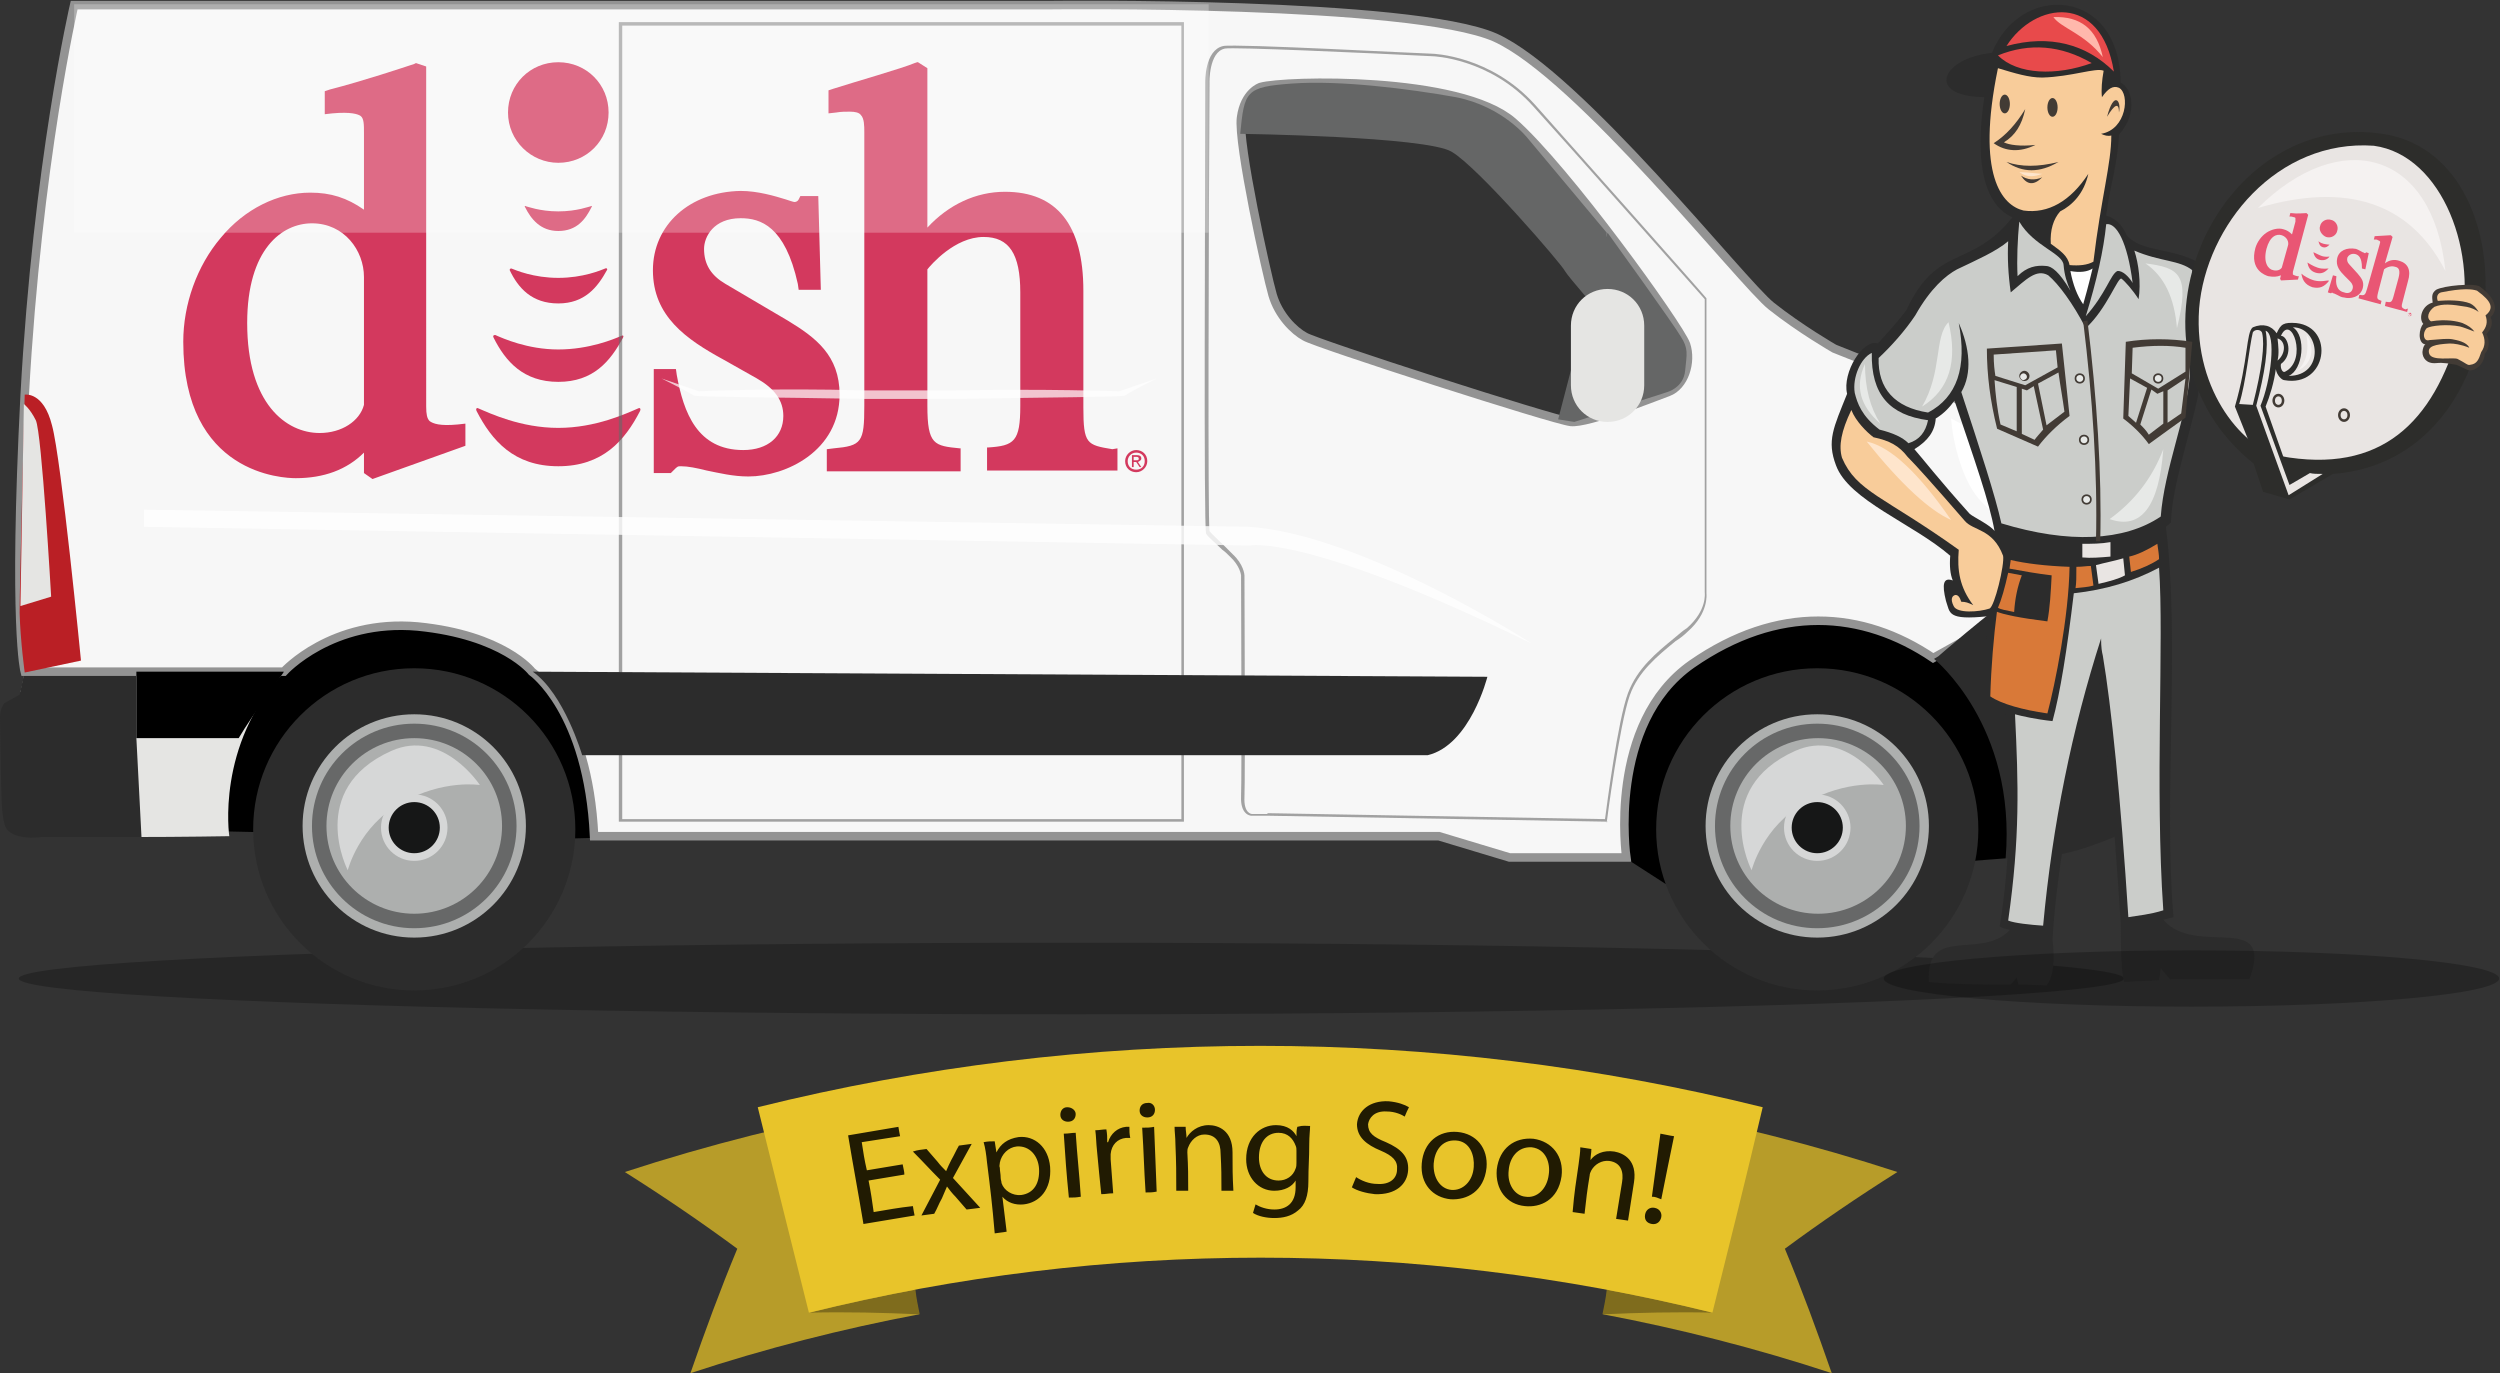<svg id="Layer_1" xmlns="http://www.w3.org/2000/svg" width="293.3" height="161.1" viewBox="0 0 293.3 161.1"><rect x="0" y="0" width="293.3" height="161.1" fill="#333333" stroke="none"/><style>.st0{fill:#485f75}.st1{fill:#adafae}.st2{fill-rule:evenodd;clip-rule:evenodd;fill:#d97938}.st3{fill:#7f6c1d}.st4{fill:#e2f015}.st5{fill:#161717}.st6{fill:#4a4b4d}.st7{fill:#e5e5e3}.st8{opacity:.3;fill:#fff}.st9{fill:#4b4f50}.st10{fill:#e6e6e6}.st11{fill:#191418}.st12{fill:#19222c}.st13{fill:#414042;stroke:#7c7c7c;stroke-width:.242;stroke-miterlimit:10}.st14{fill:#e7e9e7}.st15{fill:#e8c42a}.st16{fill:#e8cfa6}.st17{fill:#e8eae9}.st18{fill:#e95674}.st19{fill:#e9e5e3}.st20{clip-path:url(#SVGID_12_);fill:#15ba15}.st21{fill-rule:evenodd;clip-rule:evenodd;fill:#423b35}.st22{opacity:.25}.st23{opacity:.69}.st24{fill:#b79c29}.st25{fill:#1e1c1d}.st26{clip-path:url(#SVGID_10_);fill:#bc1313}.st27{fill:#505155}.st28,.st29{opacity:.15;fill:#fff}.st29{opacity:.8}.st30{fill:#8a8b8f}.st31{fill:#ba1f25}.st32{opacity:.25;fill:#fff}.st33{fill:#bababa}.st34{fill:#58595b}.st35,.st36{fill-rule:evenodd;clip-rule:evenodd;fill:#e7e9e7}.st36{fill:#e84a4b}.st37{fill:#8dc63f}.st38,.st39{fill-rule:evenodd;clip-rule:evenodd;fill:#e95674}.st39{fill:#e9e5e3}.st40{fill:#211b02}.st41{fill:#231f20}.st42{fill:#232323}.st43{fill:#f1f2f2}.st44{opacity:.5;fill:#fff}.st45{clip-path:url(#SVGID_4_);fill:#15ba15}.st46{fill:#262626}.st47{fill:#f5dcae}.st48{fill:#275906}.st49{fill:#5b0606}.st50{fill:#282425}.st51{fill:#282828}.st52{opacity:.2;fill:#fff}.st53{clip-path:url(#SVGID_2_);fill:#bc1313}.st54{fill:#2a6b0c}.st55{fill:#2b2b2b}.st56{fill:#2c2c2c}.st57{fill:#2d2d2b}.st58{fill:#f7f7f7;stroke:#939393;stroke-miterlimit:10}.st59{opacity:.1}.st60{opacity:.2}.st61{opacity:.3}.st62{opacity:.5}.st63{opacity:.6}.st64{opacity:.7}.st65{fill:#feffff}.st66{fill:#494949;stroke:#999;stroke-width:.242;stroke-miterlimit:10}.st67{fill:#fff}.st68{fill:none}.st69{fill:#656666}.st70{fill-rule:evenodd;clip-rule:evenodd;fill:#f5f2f1}.st71{fill:#676868}.st72{fill:#686868}.st73{fill:#ccccc8}.st74{fill-rule:evenodd;clip-rule:evenodd;fill:#f8cc9a}.st75{opacity:.7;fill:#fff}.st76{fill:#cff53d}.st77{fill:#333436}.st78{fill:#344352}.st79{clip-path:url(#SVGID_8_);fill:#15ba15}.st80{fill:#6a6e72}.st81{fill:#383838}.st82{fill:#6d0b0b}.st83{fill:#6d6e71}.st84{fill:none;stroke:#000;stroke-width:2;stroke-miterlimit:10}.st85,.st86,.st87{fill-rule:evenodd;clip-rule:evenodd;fill:#fee5cc}.st86,.st87{fill:#ffb8ac}.st87{fill:#fff}.st88{fill:#d1d3d4}.st89{clip-path:url(#SVGID_6_);fill:#bc1313}.st90{fill:#d3395e}.st91{fill:#d5c7c4}.st92{fill:#d6d7d7}.st93{fill:#3c3c3e}.st94{fill:#3c3d06}.st95{fill-rule:evenodd;clip-rule:evenodd;fill:#cbcdca}.st96{fill:url(#SVGID_13_)}.st97{fill:url(#SVGID_14_)}.st98{fill:url(#SVGID_15_)}.st99{opacity:.1;fill:#fff}.st100{fill:#a2a2a2}.st101{fill:#a4a4a4}.st102{fill:#0d1321}.st103{fill:#dc2623}.st104{fill:#414042}.st105{fill:#423b35}.st106{fill-rule:evenodd;clip-rule:evenodd;fill:#d3395e}</style><g><g><g><g><path class="st24" d="M107.8 154.2c-9 1.7-18 4-26.8 6.9 1.7-4.9 3.5-9.8 5.5-14.6-4.2-3.1-8.6-6.1-13.2-9 9.8-3.2 19.8-5.7 29.9-7.6C104.8 138 106.3 146.1 107.8 154.2zM188.1 154.2c9 1.7 18 4 26.8 6.9-1.7-4.9-3.5-9.8-5.5-14.6 4.2-3.1 8.6-6.1 13.2-9-9.8-3.2-19.8-5.7-29.9-7.6C191.1 138 189.6 146.1 188.1 154.2z"/><path class="st3" d="M200.9 154c-4.3-.1-8.6 0-12.9.2.2-1 .4-1.9.5-2.9C192.7 152.1 196.8 153 200.9 154zM95 154c4.3-.1 8.6 0 12.9.2-.2-1-.4-1.9-.5-2.9C103.2 152.1 99 153 95 154z"/><path class="st15" d="M200.9,154c-34.8-8.6-71.2-8.6-106,0c-2-8-4-16-6-24.1c38.7-9.6,79.2-9.6,117.9,0 C204.9,138,202.9,146,200.9,154z"/></g></g><g><g><path class="st40" d="M106.1 137.8c-1.7.3-2.5.4-4.2.7.3 1.5.4 2.3.6 3.7 1.8-.3 2.8-.5 4.6-.7.1.5.1.7.2 1.1-2.4.4-3.6.6-6 1-.7-4.2-1.1-6.2-1.8-10.4 2.4-.4 3.6-.6 5.9-1 .1.5.1.7.2 1.1-1.8.3-2.7.4-4.5.7.2 1.3.3 2 .6 3.3 1.7-.3 2.5-.4 4.2-.7C106 137.2 106.1 137.4 106.1 137.8zM108.7 134.8c.5.6.8.9 1.3 1.5.3.4.6.7 1 1.1 0 0 0 0 0 0 .2-.5.4-.9.6-1.3.4-.7.5-1 .9-1.7.6-.1.9-.1 1.5-.2-.9 1.6-1.3 2.4-2.2 4 1.3 1.4 1.9 2.1 3.2 3.5-.6.1-.9.1-1.6.2-.5-.6-.8-.9-1.3-1.5-.4-.4-.7-.8-1-1.2 0 0 0 0 0 0-.2.5-.4.9-.6 1.4-.4.7-.5 1.1-.9 1.8-.6.1-.9.1-1.5.2.9-1.7 1.3-2.5 2.2-4.2-1.3-1.3-1.9-2-3.2-3.3C107.7 134.9 108 134.9 108.7 134.8zM115.8 136.4c-.1-1-.2-1.7-.4-2.4.5-.1.8-.1 1.3-.1.1.5.1.8.2 1.3 0 0 0 0 0 0 .5-1 1.3-1.6 2.6-1.8 1.9-.2 3.5 1.2 3.7 3.5.2 2.7-1.3 4.2-3.1 4.4-1 .1-1.9-.2-2.5-.9 0 0 0 0 0 0 .2 1.6.3 2.5.5 4.1-.5.1-.8.1-1.4.2C116.4 141.2 116.2 139.6 115.8 136.4zM117.4 138.2c0 .2.1.4.1.6.3.9 1.3 1.5 2.3 1.4 1.5-.2 2.2-1.4 2.1-3.1-.1-1.5-1.1-2.7-2.6-2.6-1 .1-1.8.9-2 1.9 0 .2-.1.4 0 .6C117.3 137.4 117.4 137.7 117.4 138.2zM126.2 130.7c0 .5-.3.9-.9.9-.5 0-.9-.3-.9-.8 0-.5.3-.9.8-.9C125.8 129.9 126.2 130.3 126.2 130.7zM125.4 140.5c-.3-3-.4-4.5-.6-7.5.6 0 .9-.1 1.4-.1.2 3 .4 4.5.6 7.5C126.2 140.5 126 140.5 125.4 140.5zM128.7 135c-.1-.9-.1-1.7-.2-2.4.5 0 .8-.1 1.3-.1.1.6.1.9.1 1.5 0 0 0 0 .1 0 .3-1 1.1-1.7 2.1-1.8.2 0 .3 0 .4 0 0 .5 0 .8.1 1.3-.1 0-.3 0-.5 0-1 .1-1.7.8-1.8 1.9 0 .2 0 .4 0 .6.1 1.6.2 2.4.3 4-.6 0-.8.1-1.4.1C129 138.2 128.9 137.1 128.7 135zM135.5 130.2c0 .5-.3.9-.9.9-.5 0-.9-.3-.9-.8 0-.5.3-.9.9-.9C135.1 129.3 135.5 129.7 135.5 130.2zM134.4 139.9c-.2-3-.2-4.5-.4-7.6.6 0 .9 0 1.4-.1.1 3 .2 4.5.3 7.6C135.2 139.9 134.9 139.9 134.4 139.9zM137.9 134.2c0-.8-.1-1.4-.1-2 .5 0 .8 0 1.3 0 0 .5.1.8.1 1.3 0 0 0 0 0 0 .4-.7 1.3-1.5 2.6-1.5 1.1 0 2.8.6 2.8 3.2 0 1.8 0 2.7.1 4.5-.6 0-.8 0-1.4 0 0-1.7 0-2.6-.1-4.4 0-1.2-.5-2.2-1.9-2.2-.9 0-1.6.7-1.9 1.5-.1.2-.1.4-.1.6.1 1.8.1 2.7.1 4.5-.6 0-.8 0-1.4 0C138 137.6 138 136.5 137.9 134.2zM153.7 132.1c0 .5-.1 1.2-.1 2.1 0 1.8-.1 2.6-.1 4.4 0 1.7-.4 2.8-1.2 3.4-.8.7-1.8.9-2.8.9-.9 0-1.9-.2-2.5-.6.1-.4.2-.6.3-1 .5.3 1.3.6 2.2.6 1.4 0 2.5-.7 2.5-2.6 0-.3 0-.5 0-.8 0 0 0 0 0 0-.4.7-1.3 1.2-2.5 1.2-1.9 0-3.3-1.6-3.3-3.7 0-2.6 1.7-4 3.5-4 1.4 0 2.1.7 2.4 1.3 0 0 0 0 0 0 0-.5 0-.7.1-1.1C152.9 132 153.2 132.1 153.7 132.1zM152.1 135c0-.2 0-.4-.1-.6-.3-.8-.9-1.5-2-1.5-1.4 0-2.3 1.1-2.3 2.9 0 1.5.8 2.7 2.3 2.7.9 0 1.7-.5 2-1.4.1-.2.1-.5.1-.7C152.1 135.8 152.1 135.6 152.1 135zM159.1 138.1c.6.4 1.5.8 2.5.8 1.4.1 2.3-.6 2.3-1.7.1-1-.5-1.6-1.9-2.2-1.7-.7-2.8-1.6-2.8-3.1.1-1.6 1.5-2.8 3.7-2.7 1.1.1 1.9.4 2.4.7-.2.4-.3.6-.5 1.1-.3-.2-1.1-.6-2.1-.6-1.5-.1-2.1.8-2.2 1.5 0 1 .6 1.5 2.1 2.1 1.8.8 2.7 1.7 2.6 3.3-.1 1.6-1.4 2.9-3.9 2.8-1-.1-2.1-.4-2.7-.8C158.8 138.8 158.9 138.6 159.1 138.1zM174.4 137c-.3 2.8-2.3 3.8-4.2 3.7-2.1-.2-3.6-1.8-3.4-4.2.2-2.5 2-3.9 4.2-3.7C173.2 133 174.6 134.7 174.4 137zM168.2 136.5c-.1 1.7.8 3 2.1 3.1 1.3.1 2.5-1 2.6-2.7.1-1.3-.4-3-2.1-3.1C169.1 133.7 168.3 135.1 168.2 136.5zM183.2 138c-.4 2.8-2.5 3.7-4.3 3.5-2.1-.2-3.5-1.9-3.3-4.3.3-2.5 2.1-3.8 4.3-3.6C182.1 133.9 183.5 135.7 183.2 138zM177 137.3c-.2 1.6.7 3 2 3.1 1.3.2 2.5-.9 2.7-2.6.2-1.3-.3-3-2-3.2C178 134.5 177.1 135.9 177 137.3zM185.2 136.6c.1-.8.2-1.4.2-2 .5.1.8.1 1.3.2 0 .5-.1.8-.1 1.3 0 0 0 0 0 0 .5-.7 1.5-1.2 2.8-1 1.1.2 2.7 1 2.3 3.6-.3 1.8-.4 2.7-.7 4.5-.6-.1-.8-.1-1.4-.2.3-1.7.4-2.6.7-4.3.2-1.2-.1-2.3-1.5-2.5-.9-.1-1.7.4-2.1 1.1-.1.2-.2.4-.2.6-.3 1.8-.4 2.7-.6 4.5-.6-.1-.8-.1-1.4-.2C184.7 139.8 184.9 138.7 185.2 136.6zM193 142.5c.1-.6.6-.9 1.1-.8.6.1.9.6.8 1.1-.1.5-.5.9-1.1.8C193.2 143.5 192.9 143.1 193 142.5zM193.8 140.4c.4-3 .6-4.5 1-7.4.6.1.9.2 1.6.3-.6 2.9-.9 4.4-1.5 7.4C194.4 140.5 194.2 140.4 193.8 140.4z"/></g></g></g><g><g id="XMLID_18_"><ellipse id="XMLID_67_" class="st22" cx="125.7" cy="114.8" rx="123.5" ry="4.2"/><g id="XMLID_19_"><path id="XMLID_66_" d="M235.3,100.7l-5.2,0.4l-34.7,2.6l-4.5-2.9l-34.6-9.7l-86.5,7.2l-4,0.1l-41.2-0.9l-3.1-18.9l30-12 c0,0,53.7,6.3,67,8.6c13.3,2.3,73.4-8.6,73.4-8.6s31.3-7.1,31.7-6.6c0.4,0.5,8.5,17.1,8.5,17.1l10.6,11.8L235.3,100.7z"/><path id="XMLID_64_" class="st7" d="M2.9,78.8c0,0-0.3,1.7-0.5,2.4H8v11.7h7.5v5.3c5.9,0,11.4-0.1,11.4-0.1s-1.6-10.7,6.4-19.2 C41.4,70.2,2.9,78.8,2.9,78.8z"/><path id="XMLID_63_" class="st56" d="M16,84.3v2.3l0.6,11.6H4.9c0,0-4.1,0.6-4.4-1.7c0,0-0.2-0.3-0.3-2.4c-0.1-2.1-0.2-9-0.2-10 s0.5-1.6,0.5-1.6l1.8-1l0.6-2.8H16V84.3z"/><path class="st58" d="M242.3,53.1c-5.6-3.8-27.1-12.2-27.1-12.2s-4-2.3-7.4-5c-3.4-2.7-22.6-27.1-32.4-31.5 c-9.8-4.3-52.1-3.8-52.1-3.8H8.7c0,0-4.3,18.5-5.8,45.7c-1.4,27.3,0,32.5,0,32.5h30.4c0,0,5.6-6.2,15.7-5.3 c10.1,1,13.4,5.3,13.4,5.3s6.6,4.6,7.3,19.3h99.1l8.3,2.5h13.7c0,0-2.3-15.7,7.7-22.7c10.1-7,20-6.3,28.3-0.7l15.8-8.8l6.5-4.7 C249.2,63.7,247.9,56.9,242.3,53.1z M195.7,46c-1.9,0.7-9.4,3.7-11.4,3.5c-2-0.2-29.9-9.2-31.2-10c-1.3-0.7-3.1-2.5-3.8-4.9 c-0.7-2.4-4.1-17.8-3.7-20.8c0.4-3,2.3-3.6,2.3-3.6c2.8-0.8,23.4-1.3,29.6,4.1c6.2,5.4,19.5,23.9,20.3,26.1 C198.5,42.5,197.6,45.3,195.7,46z"/><path id="XMLID_59_" class="st56" d="M252.6,81.8c0,0-0.4-3.5-2-6.4c0,0-0.4-6.7-1.3-11.7c-1-5-21.9,13.3-21.9,13.3l-0.5,0.3 c0,0,9.7,7.8,8.4,23.4c0,0,4.8,0.5,10.4-1.6c5.6-2,5.4-2.9,5.4-2.9S253.5,88.8,252.6,81.8z"/><path id="XMLID_58_" d="M28,86.6H16v-7.8h17.3C33.4,78.8,29.7,83.7,28,86.6z"/><path id="XMLID_56_" class="st31" d="M2.9,46.3c0,0,2.2-0.4,3.2,3.6c1.1,4,3.4,27.6,3.4,27.6l-6.6,1.4c0,0-0.5-3.6-0.6-7 C2.3,68.5,2.9,46.3,2.9,46.3z"/><path id="XMLID_54_" class="st7" d="M6,70c0,0-1.1-19.3-1.8-20.7s-1.4-1.9-1.4-1.9L2.4,71.1L6,70z"/><path id="XMLID_53_" class="st69" d="M188.6,27.3c-0.1-0.1-5.8,21.9-5.8,21.9l1.9,0.3l10.9-3.5c0,0,1.9-0.5,2.1-2.5 c0.2-2,0.4-2.6-0.5-4C196.4,38.1,188.6,27.3,188.6,27.3z"/><path id="XMLID_52_" class="st67" d="M228.9,49.1c0,0,4.1,2.2,7.1,3.7c3.1,1.5,7.1,4.5,9.5,8.1c2.5,3.6,3.6,12.4,3.6,12.4 s-4.4-3.1-6.5-5c-2-1.9-7.7-6.9-10.1-9.4C230.2,56.6,229.1,51.8,228.9,49.1z"/><path id="XMLID_50_" class="st73" d="M233.6,51.6c-0.2,0.8,0.2,2.9,1.8,3.1c1.6,0.2,4,0.6,4.4,1.6c0.4,1-0.4,2.7,0.5,2.9 c1,0.2,4.4,0.6,4.4,0.6s-3.2-3.5-4.9-4.7C238.1,54,233.6,51.6,233.6,51.6z"/><g id="XMLID_42_"><circle id="XMLID_49_" class="st56" cx="48.6" cy="97.3" r="18.9"/><circle id="XMLID_48_" class="st1" cx="48.6" cy="96.9" r="13.1"/><circle id="XMLID_47_" class="st71" cx="48.6" cy="96.9" r="12"/><circle id="XMLID_46_" class="st1" cx="48.6" cy="96.9" r="10.3"/><circle id="XMLID_45_" class="st92" cx="48.6" cy="97.1" r="3.9"/><circle id="XMLID_44_" class="st5" cx="48.6" cy="97.1" r="3"/><path id="XMLID_43_" class="st92" d="M45.9,88.1c6-2.7,10.4,4,10.4,4s-4.3-0.7-9.2,2.1c-5,2.7-6.3,7.9-6.3,7.9 S35.9,92.6,45.9,88.1z"/></g><g id="XMLID_34_"><circle id="XMLID_41_" class="st56" cx="213.2" cy="97.3" r="18.9"/><circle id="XMLID_40_" class="st1" cx="213.2" cy="96.9" r="13.1"/><circle id="XMLID_39_" class="st71" cx="213.2" cy="96.9" r="12"/><circle id="XMLID_38_" class="st1" cx="213.3" cy="96.9" r="10.3"/><circle id="XMLID_37_" class="st92" cx="213.2" cy="97.1" r="3.9"/><circle id="XMLID_36_" class="st5" cx="213.2" cy="97.1" r="3"/><path id="XMLID_35_" class="st92" d="M210.6,88.1c6-2.7,10.4,4,10.4,4s-4.3-0.7-9.2,2.1c-5,2.7-6.3,7.9-6.3,7.9 S200.6,92.6,210.6,88.1z"/></g><path id="XMLID_33_" class="st69" d="M145.5,15.7c0,0,21.8,0.3,24.8,2.1c3.1,1.8,13,13.3,13.3,14c0.4,0.7,4.1,4.9,4.1,4.9 l0.8-9.4l-9.2-11c0,0-2.9-3.8-8.5-4.9c-5.6-1-13.6-2-19.2-1.6C146.1,10.2,146,10.7,145.5,15.7z"/><g><path class="st90" d="M76.6 31.7c0 5.4 3.9 8.1 8.3 10.5l3.9 2.2c2.1 1.2 3.1 2.6 3.1 4.4 0 2.4-1.8 4-4.7 4-5.4 0-7-4.4-7.8-8.8l-.1-.7h-2.6v12.2h2l.3-.3c.5-.5.5-.5.9-.5.8 0 1.8.2 3 .5 1.5.3 3.1.7 4.9.7 4.4 0 10.7-3 10.7-9.6 0-4.6-2.8-6.7-6.1-8.7 0 0-7.3-4.3-7.3-4.3-1.7-1-2.5-2.3-2.5-4.1 0-1.4 1.1-3.6 4.3-3.6 2.3 0 5.2.9 6.7 7.7l.1.7h2.6l-.3-11h-2.1l-.2.4c-.1.2-.3.3-.5.3-.1 0-.7-.2-1-.3-1.3-.4-3.3-1-5.3-1C80.9 22.5 76.6 26.4 76.6 31.7M29 37.9c0-8.7 4.1-11.7 7.6-11.7 3.8 0 6.1 3.2 6.1 6.3v15c-.5 1.9-2.6 3.3-5.2 3.3C33.6 50.8 29 47.4 29 37.9M48.8 7.4l-.2.1 0 0c-1.2.4-6 2-9.9 3l-.6.2v2.7l.9-.1c2.2-.2 3 .1 3.3.3.4.3.4 1 .4 2v9c-2-1.4-3.9-2-6.3-2-3.8 0-7.7 1.9-10.5 5.3-2.8 3.3-4.4 7.8-4.4 12.2 0 15.6 11.8 16 13.2 16 3.3 0 6-1 8-3v2.4l1 .7 10.9-3.9v-2.6l-.9.1c-2.1.2-2.9-.1-3.3-.4-.3-.3-.4-.8-.4-1.7V7.8L48.8 7.4 48.8 7.4z"/><path class="st90" d="M130.5,52.7c-3-0.5-3.4-0.6-3.4-4.9V34.1c0-7.7-3.1-11.6-9.2-11.6c-3.4,0-6.6,1.5-9.1,4.2V8l-1.1-0.7 l-0.1,0l-0.3,0.1c-1.4,0.6-7,2.2-9.5,3l-0.6,0.2v2.7l0.9-0.1c0.6-0.1,1-0.1,1.6-0.1c0.6,0,1.1,0.1,1.3,0.4 c0.4,0.4,0.4,1.3,0.4,2c0,0,0,0.3,0,0.3v31.8c0,4.3-0.3,4.7-3.6,5l-0.8,0.1v2.6h15.7v-2.7l-0.1,0c-3-0.3-3.8-0.4-3.8-5v-16 c0.4-0.5,3.2-3.8,6.6-3.8c3,0,4.3,2,4.3,6.5v13.3c0,4.2-0.7,4.7-3.8,4.9l-0.1,0v2.7h15.3v-2.6L130.5,52.7"/><path class="st106" d="M65.5 54.7c5.2 0 7.8-3 9.6-6.5.1-.2 0-.4-.2-.3-1.4.6-5 2.3-9.4 2.3s-8-1.7-9.4-2.3c-.2-.1-.3.1-.2.3C57.7 51.7 60.3 54.7 65.5 54.7M57.9 39.6c1.4 2.8 3.5 5.2 7.6 5.2 4.1 0 6.1-2.4 7.6-5.2.1-.2 0-.3-.2-.2C72 39.8 69.1 41 65.5 41c-3.6 0-6.5-1.3-7.4-1.7C57.9 39.3 57.8 39.4 57.9 39.6M59.8 31.7c1 2.1 2.6 3.9 5.7 3.9 3.1 0 4.6-1.9 5.7-3.9.1-.1 0-.3-.2-.2-.5.2-2.6 1.1-5.5 1.1-2.9 0-5-.9-5.5-1.1C59.8 31.5 59.8 31.6 59.8 31.7M65.5 27.1c2.2 0 3.2-1.4 3.9-2.8.1-.1 0-.2-.1-.1-.1 0-1.6.6-3.8.6-2.2 0-3.7-.6-3.8-.6-.1-.1-.2 0-.1.1C62.3 25.7 63.4 27.1 65.5 27.1"/><path class="st90" d="M59.6 13.2c0-3.3 2.6-5.9 5.9-5.9 3.3 0 5.9 2.6 5.9 5.9 0 3.3-2.6 5.9-5.9 5.9C62.3 19.1 59.6 16.5 59.6 13.2M133.5 54.2l.4.6h-.2l-.4-.6H133v.6h-.2v-1.4h.6c.3 0 .5.1.5.4C133.9 54 133.7 54.1 133.5 54.2M133.3 54c.2 0 .3 0 .3-.2 0-.2-.2-.2-.3-.2H133V54H133.3z"/><path class="st90" d="M134.6,54.1c0,0.7-0.6,1.3-1.3,1.3c-0.7,0-1.3-0.5-1.3-1.3c0-0.7,0.6-1.3,1.3-1.3 C134,52.8,134.6,53.3,134.6,54.1 M134.3,54.1c0-0.6-0.4-1-1-1c-0.6,0-1,0.5-1,1c0,0.6,0.4,1,1,1 C133.9,55.1,134.3,54.7,134.3,54.1"/></g><path id="XMLID_31_" class="st7" d="M188.6,49.5L188.6,49.5c-2.4,0-4.3-1.9-4.3-4.3v-7c0-2.4,1.9-4.3,4.3-4.3l0,0 c2.4,0,4.3,1.9,4.3,4.3v7C192.9,47.6,191,49.5,188.6,49.5z"/><g id="XMLID_24_" class="st63"><path id="XMLID_28_" class="st72" d="M188.6,96.4l-39.9-0.7h-1.9c-0.1,0-1.3-0.1-1.2-2.3c0.1-2.1,0-25.7,0-25.9 c0,0-0.1-1.1-1.3-2.2c-0.3-0.3-0.6-0.6-0.9-0.8c-0.9-0.9-1.7-1.5-1.9-1.9c-0.3-0.5-0.1-40.5-0.1-52.8c0-0.2-0.1-3.9,2.1-4.4 c1.3-0.3,23.6,0.9,24.5,0.9c0.1,0,6.9,0.2,12.1,6c4.9,5.5,20,22.5,20.1,22.7l0,0.1l0,34.5c0,0.1,0.3,2.3-2.2,4.5 c-0.4,0.4-0.9,0.8-1.4,1.1c-2.2,1.8-4.4,3.6-5.4,6.4c-1.2,3.4-2.7,14.8-2.7,14.9L188.6,96.4z M148.7,95.4l39.6,0.7 c0.2-1.5,1.5-11.6,2.7-14.8c1.1-2.9,3.3-4.7,5.5-6.5c0.5-0.4,0.9-0.8,1.4-1.1c2.4-2.1,2.1-4.1,2.1-4.2V46.2l0-11.1 c-0.9-1-15.3-17.3-20.1-22.6c-5.1-5.7-11.8-5.9-11.8-5.9c-8-0.4-23.5-1.1-24.4-0.9c-1.9,0.4-1.8,4-1.8,4 c-0.1,17.7-0.2,51.4,0,52.6c0.2,0.3,1,1,1.8,1.8c0.3,0.3,0.6,0.6,0.9,0.9c1.3,1.2,1.4,2.4,1.4,2.5c0,0.2,0.1,23.9,0,26 c-0.1,1.9,0.8,2,0.9,2H148.7z"/><path id="XMLID_25_" class="st72" d="M138.9,96.4H72.6V2.6h66.3V96.4z M73,96.1h65.6V3H73V96.1z"/></g><path id="XMLID_23_" class="st56" d="M174.5,79.4c0,0-2,8-7,9.2H68.3c0,0-2.1-7.2-5.8-9.8L174.5,79.4z"/><path id="XMLID_22_" class="st29" d="M16.9,61.8l129.7,2.2c0,0,6.5-1.5,33.1,11.5c0,0-20-12.9-33.3-13.7L16.9,59.8V61.8z"/><path id="XMLID_21_" class="st75" d="M135.7,44.4l-4.4,1.5c0,0-8.9-0.3-19.3-0.1h-10.7l0,0c-10.4-0.3-19.3,0.1-19.3,0.1 l-4.4-1.5c0,0,3,1.5,3.8,2c0.3,0.2,9.4,0.2,20,0.4v0h11.4v0c10.3-0.2,18.9-0.2,19.2-0.4C132.7,45.9,135.7,44.4,135.7,44.4z"/><path id="XMLID_20_" class="st32" d="M8.7 0.5H141.8V27.3H8.7z"/></g></g><g><path class="st56" d="M227.1,49.1c-0.1,1.5-0.9,2.6-2.5,3.6c0.8,0.9,2.9,3.6,6.5,7.6c0.5,0.4,2.4,1.3,2.9,2 c-0.6-3.4-2.3-8.2-4.7-15.3C228.8,47.7,228.1,48.5,227.1,49.1z M257.9,46.3c-1,4.9-3.1,10.8-3.2,15l-0.6,0.5 c1.7,13.1-0.3,32.5,0.9,45.8l-1.2,0.3c3.8,4.5,13.1-1.2,10.1,7l-9.3,0l-1.1-1.3l-0.2,1.4l-4.1,0.2c-0.3-1.1-0.4-3.4-0.4-6.9 c-0.7-10.8-1.5-20.4-2.6-29.1c-3,12.4-4.9,22.6-5.4,31c0.3,2.6,0.1,4.4-0.7,5.4l-3.3-0.1l-0.2-0.8l-0.7,0.8c-3.4,0-6.9,0-9.6-0.3 c-0.4-6.8,6.1-2.5,9.5-6.1c-0.4-0.1-0.9-0.2-1.2-0.4c1.2-7.4,1.5-15.9,0.7-24.9c-1.1-0.4-2-0.8-2.7-1.2l0.6-10.3 c-4.8,0.5-4.4-0.4-4.9-1.8c-0.5-2-0.3-2.8,0.8-2.4c-0.3-0.7-0.4-1.7-0.3-2.9c-4.4-3.8-11.9-6.5-13.4-10.6 c-1.1-2.9-0.3-4.4,1.3-8.4c-0.6-2.5,1.9-6.5,3.6-5.9c0.9-1,2.5-2.7,3.4-4c3.6-7.7,7.5-4.7,12.4-10.8c-3.8-1.7-4.3-7.6-3.3-14.1 c-7-0.1-5-4.6,0.9-5.2c3.3-8.3,15-7.7,15.1,3.5c1.3,0.6,2.1,3.5-0.2,6.1c-0.2,3.8-1.1,6.1-1.5,9.5c1.1,0.3,1.9,1.1,2.4,2.3 c1.9,2.2,5.9,1.3,9.2,3.7L257.9,46.3z"/><path class="st95" d="M247.1,26.3c-0.3,3-1.1,6.6-2.4,10.8c2.4-2.7,2.9-4.9,3.7-5.3c0.6-0.1,1.4,0.7,1.8,1.4 C249.6,28.4,248.3,26.1,247.1,26.3z"/><path class="st95" d="M250.4,29.4c0.5,1.5,0.8,3.8,0.5,5.7c-0.7-1.1-1.6-2.1-2-2.4c-0.4-0.3-1.7,3.5-4.2,5.8 c-1.5-2.9-3.2-5.2-4.4-6.2c-1.4-0.8-2.6,0.5-4.4,2c-0.3-2.1-0.4-4.1-0.3-6c-1.4,1.2-3.7,2.2-6,3.3c-1.3,0.7-3.1,2.2-4.9,5.4 c-1.2,1.8-2.8,3.6-4.3,5c-0.1,3.6,1.9,5.8,5.8,6.4c3.4-1.8,4.6-5.3,3.6-10.5c1.3,2.9,1.6,5.9,0.3,8.1c2.2,6.7,4,12.2,4.7,15.4 c7.9,2.4,14.4,2.1,18.7-0.8c0.4-5.5,3.1-11.9,3.4-16.5l0.3-12.4C255.7,30.5,253.4,30.7,250.4,29.4z"/><path class="st87" d="M245.5,31.5c-0.6,0.4-1.5,0.5-2.6,0.3c0.3,1.6,0.8,2.9,1.5,3.9C244.6,35,245,33.6,245.5,31.5z"/><path class="st95" d="M242.9,34.1c-0.4-0.9-0.7-1.8-0.8-3c-0.1-1.4-3.5-2.2-5.2-5.1c-0.2,2.1-0.3,4.4-0.2,6.4 c1.1-1.1,2.2-1.3,3.3-1.2C240.7,31.2,241.6,31.9,242.9,34.1z"/><path class="st74" d="M245.6,30.7c-0.7,0.4-1.7,0.5-2.8,0.4c-0.2-1.1-1.1-1.7-2.2-2.5c-0.1-1.6,0.3-2.9,1.1-3.8 c1.4-0.7,2.8-2.1,3.3-4.4c-2.1,3.2-4.7,4.7-7.6,4.3c-2.5-0.6-5.6-4.1-3-16.7c2,0.6,3.6,1.1,5.2,1.1c3.5-0.1,6.3-1.2,7.2-0.8 c-0.2,1.1-0.3,2.2-0.2,3.1c0.7-1,1.3-1.4,2-1.1c1.3,0.7,0.9,4.9-2.1,5.4c0.4,0.2,0.8,0.3,1.2,0.2 C247.7,19.2,246.5,23.2,245.6,30.7z"/><path class="st36" d="M245.4,7.4c-4.1,1.5-8.7,1.4-11-0.9C238.1,5,241.8,5.3,245.4,7.4z"/><path class="st36" d="M248,8.4c-1.5-9.3-9.3-8.2-12.6-3C240.5,4,244.8,5.2,248,8.4z"/><path class="st95" d="M226.2,49.3c-0.3,1.4-1,2.3-2.3,2.7c-0.7-0.7-1.8-1.2-3.4-1.6c-2.1-1.6-2.6-3.1-2.9-4.3 c-0.3-1.8,0.7-4.1,2-4.7C219.5,46.3,221.7,48.7,226.2,49.3z"/><path class="st74" d="M219.8,51.3c-0.8-0.6-2.1-1.9-2.6-3.2c-1.2,2.5-1.5,4.2-1.1,5.6c1.7,4,4.9,4.5,13.7,10.8 c-0.2,2.4,0.1,4.4,1.7,6.5c-0.6-0.3-0.9-0.4-1.4-0.4c-0.2-0.6-0.4-0.8-0.7-0.8c-0.4,0.1-0.6,0.5-0.2,1.3c0.4,0.9,3,0.7,4.2,0.3 c0.6-0.2,1.8-5.2,1.6-6.2c-1.2-3.2-3.5-2.9-4.5-4.1c-3.9-4.5-5.8-6.6-6.7-7.5C222.8,52.3,221.7,51.7,219.8,51.3z"/><path class="st95" d="M253.3,66.6c-3,1.6-6.3,2.6-10,3c-0.8,6.7-1.6,11.7-2.5,15c-1.9-0.2-3.7-0.6-4.4-0.8 c0.4,8.2,0.6,14.4-0.8,24.2c0.7,0.3,2.6,0.5,4.1,0.6c1.1-11.9,3.4-23.1,6.8-33.7c0,1.1,0.1,1.6,0.2,2c1,5.9,2.1,16.7,3,30.7 c1.2-0.2,2.5-0.3,4.1-0.8C252.8,92.4,253.9,75,253.3,66.6z"/><path class="st2" d="M253.1,63.8c0.1,0.7,0.2,1.3,0.2,1.8c-0.9,0.6-2,1.1-3.3,1.5l-0.2-1.8C250.7,65.1,251.8,64.6,253.1,63.8z"/><path class="st39" d="M249.1,65.5l0.2,2c-0.7,0.4-1.8,0.7-3.1,1l-0.3-2.2C247,66,248.1,65.8,249.1,65.5z"/><path class="st2" d="M245.3 66.4l.3 2.3c-.7.2-1.3.2-2.1.3.1-.6.1-1.3.1-2.5C244.3 66.5 244.8 66.4 245.3 66.4zM242.8 66.5c-.1 5.9-1.7 13.8-2.6 17.2-2.8-.4-5.4-1.1-6.7-2 .1-3.5.4-7 .8-10.1.6-1.4 1.3-3.4 1.6-5.9C237.6 66.1 240 66.4 242.8 66.5z"/><path class="st56" d="M235.7,66.7c1.6,0.3,3.3,0.6,5,0.8c-0.1,2-0.2,3.8-0.5,5.4c-3.2-0.4-5.2-0.8-6.1-1.2L235.7,66.7z"/><path class="st57" d="M280.1,15.8c-19.8-3.6-33,24.7-15.7,38.6l1.1,3.3l3.1,0.9l5.1-3C295.4,54,297.2,19.1,280.1,15.8z"/><path class="st39" d="M278.5,17.1c-11.3-0.8-19.7,9.3-20.5,19.1c-0.7,10,5.6,16.6,9.5,17.3c11.9,2.2,18-4,21-14.6 C290.9,29.9,286.6,18.2,278.5,17.1z"/><g><ellipse class="st105" cx="275" cy="48.7" rx=".7" ry=".8"/></g><g><ellipse class="st19" cx="275" cy="48.7" rx=".4" ry=".5"/></g><g><ellipse class="st105" cx="267.3" cy="47" rx=".7" ry=".8"/></g><g><ellipse class="st19" cx="267.3" cy="47" rx=".4" ry=".5"/></g><path class="st57" d="M268.2,54.5l-2.4-6.8c0.5-1.2,1-2.9,1.2-4.4c0.1,0.7,0.7,1.3,1,1.3c5,0.9,6-6.2,1.4-6.7 c-1.5-0.1-1.8,0.1-2.3,1.2c-0.6-0.9-1.6-1.2-2.8-0.7c-0.8,0.6-0.5,3.8-2.1,9.3l2.2,5.5L268.2,54.5z"/><path class="st21" d="M257.2 40.1c-2.6-.4-5.3-.4-7.8 0l-.3 9c1.2.9 2.2 1.9 3 3 1.5-1.1 2.9-2.1 4.3-3.1L257.2 40.1zM241.9 40.3l.9 8.5c-1.5 1.1-2.8 2.4-3.7 3.6l-4.8-2.1c-.8-3.2-1.2-6.3-1.2-9.4L241.9 40.3z"/><g><ellipse class="st105" cx="240.8" cy="12.6" rx=".6" ry="1.1"/></g><g><ellipse class="st105" cx="235.2" cy="12.2" rx=".6" ry="1.1"/></g><path class="st21" d="M237.6 12.8c-1.1 1.8-2.3 3.1-3.7 4 1.4 1 3.1 1.1 4.9.2-1.8.2-3.1 0-3.7-.3C236.4 15.9 237.2 14.7 237.6 12.8zM241.5 19c-2.4.6-4.4.6-6.1 0C237.3 20.3 239.3 20.3 241.5 19zM248.6 13.2c.3-1.4-.6-2.6-1.4.5C248.1 12.2 248.6 12 248.6 13.2z"/><path class="st39" d="M264.3,47.5c1.1-4.3,1.4-7.1,1.1-8.4c-0.1-0.5-0.9-0.5-1.1-0.1c-0.4,1.6-0.8,5.9-1.6,8.4L264.3,47.5z"/><path class="st39" d="M265.8 38.8c.4 1.9-.1 5-1.1 8.8l3.8 10.5 4-2.5c-.7 0-1.1 0-1.5-.1l-2.4 1.4-3.4-9.3C266.4 44.8 267.1 39.2 265.8 38.8zM269 38.4c3.2 0 3.8 5.7-.5 5.7C270.2 43.4 270.6 39.4 269 38.4z"/><path class="st39" d="M267.6,39.4c0.8,0,1.5,2.2,0,3.3c-0.1,0.5,0.2,1.1,0.5,0.9C270.8,42.2,268.8,36.7,267.6,39.4z"/><path class="st39" d="M267.2,39.7c1,0.3,1,1.8,0,2.6C267.4,41.5,267.3,40.6,267.2,39.7z"/><path class="st21" d="M292.2,37.2c1-0.9,0.5-2.3-1.3-3.6c-0.7-0.4-4.2-0.1-5.1,0.4c-0.5,0.4-0.5,0.7-0.4,1.5 c-1.2,0.3-1.7,1.8-1.1,2.5c-0.5,0.5-0.7,2.2,0.2,2.4c0.2,0-0.2-0.1-0.3,0.9c0,0.7,0.5,1.4,1.6,1.3c0.9-0.1,1.7,0.1,2.4,0.2 l1.3,0.6c0.8,0.3,2-0.7,2-1.9c0.6-0.5,0.6-1.7,0.2-2.3C292.3,38.6,292.5,37.9,292.2,37.2z"/><path class="st74" d="M291.6,37c1-0.8,0.8-1.6-1-2.9c-0.6-0.2-1.7-0.3-4.2,0.2c-0.4,0.1-0.6,0.5-0.4,1c1.2-0.1,2.8-0.1,3.8,0.3 c0.4,0.2,0.7,0.5,1,1c-0.4-0.3-0.9-0.5-1.4-0.6c-1.8-0.3-2.8-0.4-3.8,0c-0.7,0.5-1,1.3-0.4,1.7c1.8-0.3,3.1,0,3.7,0.2 c0.7,0.3,1.1,0.6,1.4,1c-0.8-0.3-1.3-0.5-1.7-0.6c-1.5-0.3-3.4-0.1-3.9,0.2c-0.6,0.7-0.3,1.6,0.3,1.4c1.3-0.1,2.1-0.2,2.7-0.1 c0.5,0.1,1.7,0.3,2,1c-1-0.4-1.8-0.5-2.3-0.5c-1.7,0.1-2.7,0.3-2.4,1.2c0.3,0.9,2.7,0.4,3.3,0.6c1,0.5,1.2,0.8,1.5,0.7 c0.8-0.1,1-0.6,1.3-1.5c0.5-0.7,0.5-1.5,0.1-2.3C291.7,38.4,291.9,37.8,291.6,37z"/><path class="st95" d="M256.4 40.8c-1.8-.3-3.9-.3-6.2 0l-.1 3 3.1 1.8 3.2-2L256.4 40.8zM256.4 44.4L254.3 45.8 254.3 49.6 255.9 48.5zM253.8 45.9l-.7.3-.7-.5-1.3 4.1c.3.3.7.7 1 1.2l1.7-1.3L253.8 45.9zM251.9 45.5L250.6 49.6 249.7 48.8 249.9 44.4zM241.2 41.1l-7.3.5c0 1.1.1 1.9.2 2.5l3.5 1.1 3.8-2.1L241.2 41.1zM241.5 43.7l-2.4 1.3 1 4.9 2.1-1.6C242 46.8 241.7 45.2 241.5 43.7zM238.6 45.3l1.1 5.1c-.5.6-.8.9-1 1.2l-1.5-.7 0-5.3.6.2L238.6 45.3zM236.6 45.4l0 5.2-1.9-.8c-.4-1.8-.6-3.6-.7-5.2L236.6 45.4z"/><path class="st105" d="M244.4,37.7c1.1,9,1.7,17.8,1.5,25.8l0.5,0c0.2-8-0.4-16.8-1.5-25.9L244.4,37.7z"/><g><ellipse class="st105" cx="244" cy="44.4" rx=".6" ry=".6"/></g><g><ellipse class="st14" cx="244" cy="44.4" rx=".4" ry=".4"/></g><g><ellipse class="st105" cx="244.5" cy="51.6" rx=".6" ry=".6"/></g><g><ellipse class="st14" cx="244.5" cy="51.6" rx=".4" ry=".4"/></g><g><ellipse class="st105" cx="244.8" cy="58.6" rx=".6" ry=".6"/></g><g><circle class="st14" cx="244.8" cy="58.6" r=".4"/></g><g><path class="st105" d="M238.1,44.1c0-0.3-0.3-0.6-0.6-0.6c-0.3,0-0.6,0.3-0.6,0.6s0.3,0.6,0.6,0.6 C237.8,44.7,238.1,44.5,238.1,44.1z"/></g><g><path class="st14" d="M237.8,44.2c0-0.2-0.2-0.4-0.4-0.4c-0.2,0-0.4,0.2-0.4,0.4c0,0.2,0.2,0.4,0.4,0.4 C237.7,44.5,237.8,44.4,237.8,44.2z"/></g><g><ellipse class="st105" cx="253.2" cy="44.4" rx=".6" ry=".6"/></g><g><circle class="st14" cx="253.2" cy="44.4" r=".4"/></g><path class="st2" d="M237.2,67.5c-0.5,1.3-0.8,2.7-0.9,4.3c-1-0.2-1.6-0.3-1.9-0.5c0.4-0.9,0.8-2.3,1.2-4.1L237.2,67.5z"/><path class="st21" d="M239.6,20.8c-0.9,0.4-1.8,0.3-2.5-0.2C237.8,21.7,238.6,21.8,239.6,20.8z"/><path class="st70" d="M286.9,31.8c-1.5-14.3-12.4-16.9-22-7.4C275.4,21.3,282.8,23.8,286.9,31.8z"/><path class="st35" d="M228.6 37.8c1.1 4.6.1 7.9-3.1 9.9C227.9 43.6 226.9 39.5 228.6 37.8zM218.8 42.7c-1.2 2.6-.6 4.9 1.8 7C219.4 47.8 218.8 45.5 218.8 42.7z"/><path class="st39" d="M247.6,63.6c-1.1,0.2-2.2,0.2-3.3,0.2l0,1.6c1,0.1,2.1,0,3.3-0.1L247.6,63.6z"/><path class="st35" d="M253.8,52.7c-0.5,6.7-2.6,9.5-6.3,8.2C250.4,58.8,252.5,56.1,253.8,52.7z"/><path class="st86" d="M246.7,6.7c-0.7-3.3-2.6-4.8-5.8-4.7C241.8,3.3,244.5,3.9,246.7,6.7z"/><path class="st85" d="M239.6,20.4c-0.9,0.3-1.7,0.5-2.7-0.2C237.6,20.2,238.5,20.3,239.6,20.4z"/><g><path class="st18" d="M274.2 30.3c-.2.9.3 1.5.9 2.1l.6.6c.3.3.4.6.3.9-.1.4-.5.6-1 .4-.9-.2-1-1.1-.9-1.8l0-.1-.4-.1-.6 2 .3.1.1 0c.1-.1.1-.1.2 0 .1 0 .3.1.5.2.2.1.5.3.8.3.7.2 1.9 0 2.2-1.1.2-.8-.2-1.2-.6-1.7l-1-1.1c-.2-.2-.3-.5-.2-.8.1-.2.4-.5.9-.4.4.1.8.4.8 1.6l0 .1.4.1.4-1.9-.3-.1-.1.1c0 0-.1 0-.1 0 0 0-.1-.1-.2-.1-.2-.1-.5-.3-.8-.4C275.3 29 274.4 29.4 274.2 30.3M265.9 29.2c.4-1.5 1.2-1.8 1.8-1.6.6.2.9.8.7 1.3l-.7 2.5c-.2.3-.6.4-1 .3C266.1 31.6 265.5 30.8 265.9 29.2M270.6 25L270.6 25 270.6 25c-.3 0-1.1.1-1.8 0l-.1 0-.1.4.2 0c.4.1.5.1.5.2 0 .1 0 .2 0 .4l-.4 1.5c-.3-.3-.6-.5-1-.6-.6-.2-1.4 0-2 .4-.6.4-1.1 1.1-1.3 1.8-.7 2.6 1.2 3.2 1.5 3.3.6.1 1 .1 1.5-.1l-.1.4.1.2 2-.1.1-.4-.2 0c-.4-.1-.5-.2-.5-.2 0-.1 0-.2 0-.3l1.8-6.7L270.6 25 270.6 25z"/><path class="st18" d="M282.2,36.3c-0.5-0.2-0.5-0.3-0.3-1l0.6-2.3c0.4-1.3,0-2.1-1-2.4c-0.6-0.2-1.2-0.1-1.7,0.3l0.9-3.1 l-0.2-0.2l0,0l-0.1,0c-0.3,0-1.3,0.1-1.7,0.1h-0.1l-0.1,0.4l0.2,0c0.1,0,0.2,0,0.3,0.1c0.1,0,0.2,0.1,0.2,0.1 c0.1,0.1,0,0.2,0,0.3c0,0,0,0,0,0l-1.5,5.3c-0.2,0.7-0.3,0.8-0.8,0.7l-0.1,0l-0.1,0.4l2.6,0.7l0.1-0.4l0,0 c-0.5-0.2-0.6-0.2-0.4-1l0.7-2.7c0.1-0.1,0.7-0.5,1.3-0.3c0.5,0.1,0.6,0.5,0.4,1.3l-0.6,2.2c-0.2,0.7-0.3,0.7-0.9,0.6l0,0 l-0.1,0.5l2.6,0.7l0.1-0.4L282.2,36.3"/><path class="st38" d="M271.3 33.7c.9.2 1.4-.1 1.9-.7 0 0 0-.1 0-.1-.3 0-.9.2-1.7 0-.7-.2-1.3-.6-1.5-.8 0 0-.1 0 0 0C270.1 32.8 270.4 33.4 271.3 33.7M270.7 30.8c.1.5.3 1 1 1.2.7.2 1.1-.1 1.5-.5 0 0 0-.1 0 0-.2 0-.7.1-1.3-.1C271.3 31.2 270.9 30.9 270.7 30.8 270.7 30.7 270.7 30.8 270.7 30.8M271.4 29.6c.1.4.3.8.8.9.5.1.9-.1 1.1-.4 0 0 0 0 0 0-.1 0-.5.1-1-.1C271.8 29.8 271.5 29.6 271.4 29.6 271.4 29.5 271.4 29.5 271.4 29.6M272.5 29c.4.1.6-.1.8-.3 0 0 0 0 0 0 0 0-.3 0-.7-.1s-.6-.3-.6-.3c0 0 0 0 0 0C272.1 28.7 272.2 28.9 272.5 29"/><path class="st18" d="M272.2,26.5c0.1-0.5,0.7-0.9,1.3-0.7c0.5,0.1,0.9,0.7,0.7,1.3c-0.1,0.5-0.7,0.9-1.3,0.7 C272.4,27.6,272,27,272.2,26.5"/></g><path class="st18" d="M282.7,36.9l0,0.1l0,0L282.7,36.9L282.7,36.9l-0.1,0.1l0,0l0.1-0.2l0.1,0C282.8,36.8,282.8,36.8,282.7,36.9 C282.8,36.9,282.7,36.9,282.7,36.9 M282.7,36.9C282.7,36.9,282.7,36.9,282.7,36.9C282.8,36.8,282.7,36.8,282.7,36.9L282.7,36.9 L282.7,36.9L282.7,36.9z"/><path class="st18" d="M282.9,37c-0.1,0.1-0.2,0.1-0.3,0.1c-0.1-0.1-0.1-0.2-0.1-0.3c0.1-0.1,0.2-0.1,0.3-0.1S282.9,36.9,282.9,37 M282.8,37c0.1-0.1,0-0.2-0.1-0.2c-0.1-0.1-0.2,0-0.2,0.1s0,0.2,0.1,0.2C282.7,37.1,282.8,37,282.8,37"/><path class="st85" d="M228.9,61c-3.8-5.5-7.1-8.6-9.9-9.2C223.1,56.9,226.4,59.9,228.9,61z"/><path class="st70" d="M269.5,43.5c2-0.8,2-3.1,1.1-4.2C270.9,41.2,270.6,42.5,269.5,43.5z"/><path class="st35" d="M255.4,38.5c1.6-6.4,0.2-7.1-3.7-7.6C253.9,32.4,255.1,34.9,255.4,38.5z"/><ellipse id="XMLID_5_" class="st22" cx="257.1" cy="114.8" rx="36.1" ry="3.3"/></g></g></g></svg>